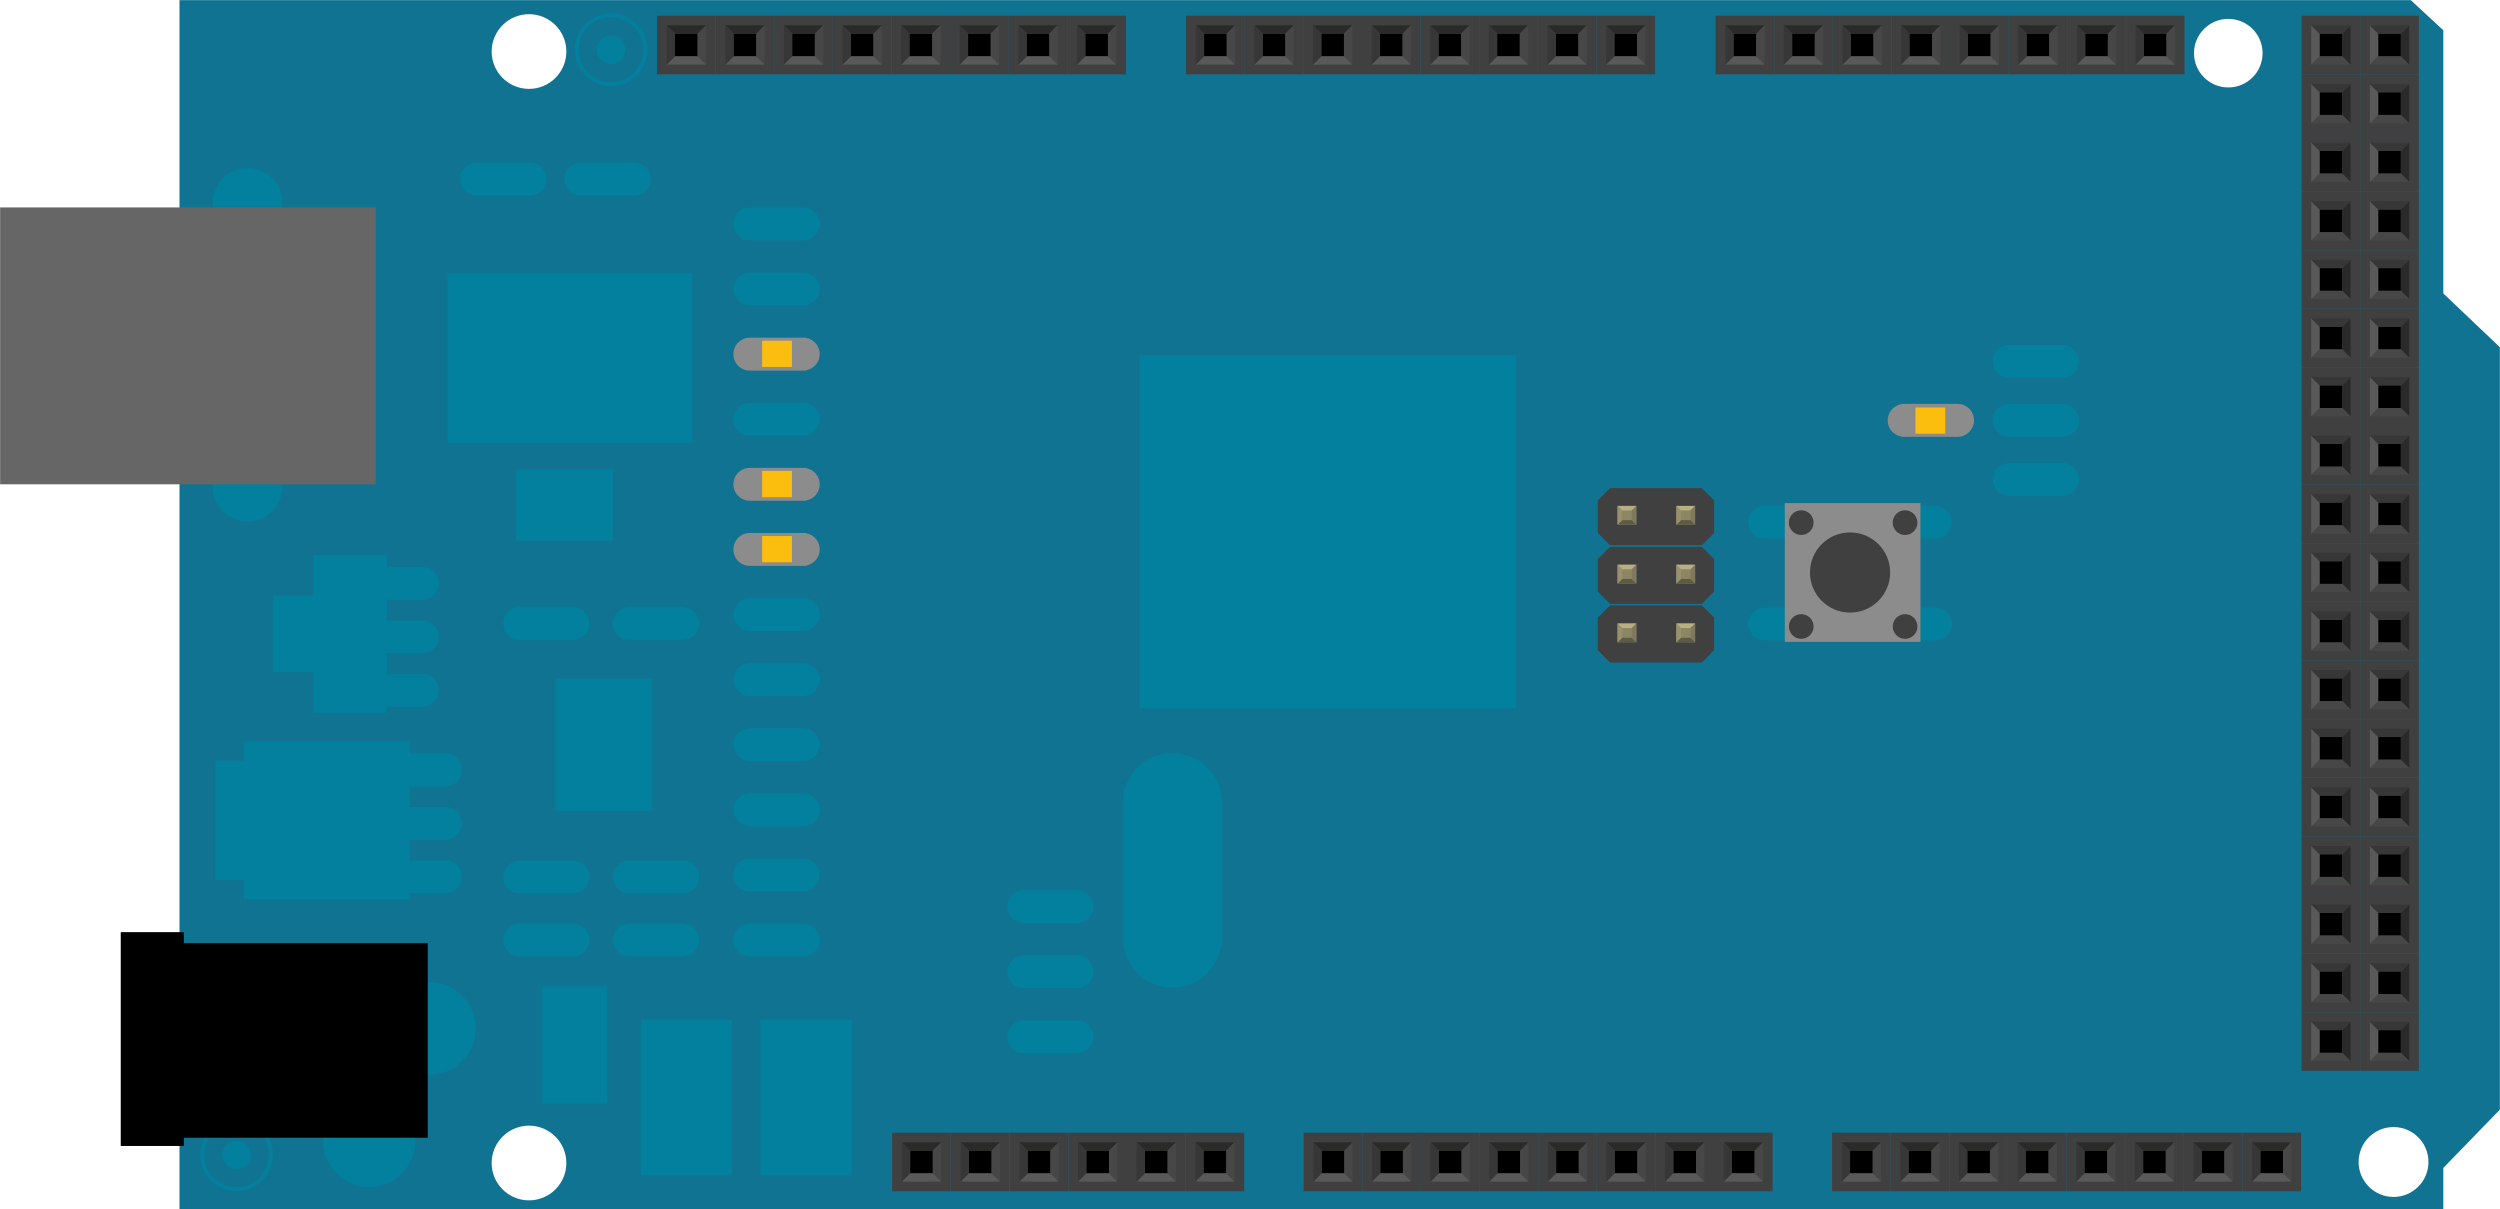 <?xml version="1.0" encoding="utf-8"?>
<!-- Generator: Adobe Illustrator 15.0.2, SVG Export Plug-In . SVG Version: 6.00 Build 0)  -->
<!DOCTYPE svg PUBLIC "-//W3C//DTD SVG 1.1//EN" "http://www.w3.org/Graphics/SVG/1.1/DTD/svg11.dtd">
<svg version="1.1" id="svg" xmlns="http://www.w3.org/2000/svg" xmlns:xlink="http://www.w3.org/1999/xlink" x="0px" y="0px"
	 width="306.072px" height="148.031px" viewBox="0 0 306.072 148.031" enable-background="new 0 0 306.072 148.031"
	 xml:space="preserve">
<g id="breadboardbreadboard">
	<path fill="#0F7391" d="M299.132,35.925V3.707l-3.985-3.693H21.976v148.004h277.157v-5.031l6.923-7.135V42.513L299.132,35.925z
		 M64.765,10.882c-2.524,0-4.573-2.049-4.573-4.573c0-2.523,2.049-4.573,4.573-4.573c2.523,0,4.572,2.05,4.572,4.573
		C69.338,8.833,67.289,10.882,64.765,10.882z M64.765,146.959c-2.524,0-4.573-2.049-4.573-4.572c0-2.525,2.049-4.574,4.573-4.574
		c2.523,0,4.572,2.049,4.572,4.574C69.338,144.911,67.289,146.959,64.765,146.959z M272.81,2.312c2.313,0,4.195,1.882,4.195,4.199
		c0,2.319-1.879,4.196-4.195,4.196c-2.32,0-4.202-1.877-4.202-4.196C268.608,4.194,270.49,2.312,272.81,2.312z M293.038,146.539
		c-2.363,0-4.277-1.915-4.277-4.276c0-2.367,1.914-4.28,4.277-4.28s4.275,1.913,4.275,4.28
		C297.315,144.624,295.401,146.539,293.038,146.539z"/>
	<path fill="#02809E" d="M100.358,91.172c0-1.004-0.736-1.83-1.697-1.983v-0.027h-6.858c-1.111,0-2.014,0.899-2.014,2.014
		c0,1.11,0.901,2.014,2.014,2.014h6.858v-0.03C99.62,93.002,100.358,92.178,100.358,91.172z"/>
	<path fill="#02809E" d="M100.358,83.202c0-1.002-0.736-1.828-1.697-1.98v-0.033h-6.858c-1.111,0-2.014,0.903-2.014,2.015
		c0,1.113,0.901,2.016,2.014,2.016h6.858v-0.03C99.62,85.034,100.358,84.206,100.358,83.202z"/>
	<path fill="#02809E" d="M100.358,99.143c0-1.002-0.736-1.828-1.697-1.98v-0.03h-6.858c-1.111,0-2.014,0.902-2.014,2.014
		c0,1.114,0.901,2.017,2.014,2.017h6.858v-0.031C99.62,100.975,100.358,100.149,100.358,99.143z"/>
	<path fill="#02809E" d="M100.358,75.234c0-1.004-0.736-1.829-1.697-1.981V73.22h-6.858c-1.111,0-2.014,0.903-2.014,2.014
		c0,1.112,0.901,2.015,2.014,2.015h6.858v-0.031C99.62,77.063,100.358,76.238,100.358,75.234z"/>
	<path fill="#02809E" d="M224.617,63.917c0-1.004-0.735-1.831-1.696-1.982v-0.031h-6.856c-1.112,0-2.015,0.901-2.015,2.015
		c0,1.112,0.9,2.014,2.015,2.014h6.856V65.9C223.88,65.747,224.617,64.92,224.617,63.917z"/>
	<path fill="#02809E" d="M224.617,76.391c0-1.004-0.735-1.83-1.696-1.981v-0.03h-6.856c-1.112,0-2.015,0.901-2.015,2.012
		c0,1.113,0.9,2.016,2.015,2.016h6.856v-0.03C223.88,78.223,224.617,77.395,224.617,76.391z"/>
	<path fill="#02809E" d="M228.389,63.917c0-1.004,0.734-1.831,1.695-1.982v-0.031h6.857c1.11,0,2.012,0.901,2.012,2.015
		c0,1.112-0.898,2.014-2.012,2.014h-6.857V65.9C229.124,65.747,228.389,64.92,228.389,63.917z"/>
	<path fill="#02809E" d="M228.389,76.391c0-1.004,0.734-1.83,1.695-1.981v-0.03h6.857c1.11,0,2.012,0.901,2.012,2.012
		c0,1.113-0.898,2.016-2.012,2.016h-6.857v-0.03C229.124,78.223,228.389,77.395,228.389,76.391z"/>
	<path fill="#02809E" d="M100.358,115.083c0-1.004-0.736-1.827-1.697-1.979v-0.033h-6.858c-1.111,0-2.014,0.902-2.014,2.015
		s0.901,2.018,2.014,2.018h6.858v-0.035C99.62,116.915,100.358,116.091,100.358,115.083z"/>
	<path fill="#02809E" d="M100.358,107.114c0-1.004-0.736-1.827-1.697-1.979v-0.033h-6.858c-1.111,0-2.014,0.901-2.014,2.015
		c0,1.112,0.901,2.018,2.014,2.018h6.858V109.1C99.62,108.946,100.358,108.121,100.358,107.114z"/>
	<path fill="#02809E" d="M133.882,110.993c0-1.005-0.735-1.831-1.696-1.984v-0.029h-6.86c-1.111,0-2.014,0.901-2.014,2.015
		c0,1.11,0.901,2.016,2.014,2.016h6.86v-0.033C133.143,112.822,133.882,111.997,133.882,110.993z"/>
	<path fill="#02809E" d="M133.882,118.961c0-1.002-0.735-1.828-1.696-1.981v-0.029h-6.86c-1.111,0-2.014,0.901-2.014,2.013
		c0,1.115,0.901,2.016,2.014,2.016h6.86v-0.03C133.143,120.793,133.882,119.967,133.882,118.961z"/>
	<path fill="#02809E" d="M133.882,126.932c0-1.004-0.735-1.828-1.696-1.979v-0.033h-6.86c-1.111,0-2.014,0.9-2.014,2.014
		s0.901,2.019,2.014,2.019h6.86v-0.035C133.143,128.764,133.882,127.94,133.882,126.932z"/>
	<path fill="#02809E" d="M100.358,35.38c0-1.004-0.736-1.829-1.697-1.981v-0.032h-6.858c-1.111,0-2.014,0.9-2.014,2.014
		s0.901,2.016,2.014,2.016h6.858v-0.034C99.62,37.211,100.358,36.386,100.358,35.38z"/>
	<path fill="#02809E" d="M100.358,27.41c0-1.005-0.736-1.829-1.697-1.98v-0.033h-6.858c-1.111,0-2.014,0.901-2.014,2.015
		c0,1.112,0.901,2.016,2.014,2.016h6.858v-0.034C99.62,29.239,100.358,28.416,100.358,27.41z"/>
	<path fill="#02809E" d="M66.891,21.911c0-1.005-0.736-1.829-1.697-1.98v-0.032h-6.858c-1.111,0-2.015,0.901-2.015,2.014
		c0,1.111,0.902,2.017,2.015,2.017h6.857v-0.034C66.153,23.741,66.891,22.917,66.891,21.911z"/>
	<path fill="#02809E" d="M79.666,21.911c0-1.005-0.736-1.829-1.697-1.98v-0.032h-6.857c-1.112,0-2.015,0.901-2.015,2.014
		c0,1.111,0.901,2.017,2.015,2.017h6.857v-0.034C78.927,23.741,79.666,22.917,79.666,21.911z"/>
	<path fill="#02809E" d="M100.358,51.322c0-1.004-0.736-1.828-1.697-1.98V49.31h-6.858c-1.111,0-2.014,0.901-2.014,2.014
		c0,1.113,0.901,2.016,2.014,2.016h6.858v-0.031C99.62,53.152,100.358,52.327,100.358,51.322z"/>
	<path fill="#02809E" d="M72.175,115.084c0-1.004-0.734-1.828-1.696-1.98v-0.032h-6.859c-1.113,0-2.014,0.901-2.014,2.015
		c0,1.112,0.899,2.016,2.014,2.016h6.858v-0.032C71.438,116.915,72.175,116.089,72.175,115.084z"/>
	<path fill="#02809E" d="M72.175,107.374c0-1.004-0.734-1.828-1.696-1.98v-0.031h-6.859c-1.113,0-2.014,0.9-2.014,2.015
		c0,1.111,0.899,2.016,2.014,2.016h6.858v-0.033C71.438,109.205,72.175,108.378,72.175,107.374z"/>
	<path fill="#02809E" d="M85.598,115.084c0-1.004-0.735-1.828-1.697-1.98v-0.032h-6.858c-1.112,0-2.014,0.901-2.014,2.015
		c0,1.112,0.899,2.016,2.014,2.016H83.9v-0.032C84.86,116.915,85.598,116.089,85.598,115.084z"/>
	<path fill="#02809E" d="M85.598,107.374c0-1.004-0.735-1.828-1.697-1.98v-0.031h-6.858c-1.112,0-2.014,0.9-2.014,2.015
		c0,1.111,0.899,2.016,2.014,2.016H83.9v-0.033C84.86,109.205,85.598,108.378,85.598,107.374z"/>
	<path fill="#02809E" d="M72.175,76.333c0-1.004-0.734-1.828-1.696-1.979V74.32h-6.859c-1.113,0-2.014,0.901-2.014,2.014
		c0,1.111,0.899,2.015,2.014,2.015h6.858v-0.032C71.438,78.163,72.175,77.335,72.175,76.333z"/>
	<path fill="#02809E" d="M85.598,76.333c0-1.004-0.735-1.828-1.697-1.979V74.32h-6.858c-1.112,0-2.014,0.901-2.014,2.014
		c0,1.111,0.899,2.015,2.014,2.015H83.9v-0.032C84.86,78.163,85.598,77.335,85.598,76.333z"/>
	<path fill="#02809E" d="M254.536,51.465c0-1.005-0.737-1.832-1.699-1.983v-0.028h-6.858c-1.109,0-2.014,0.898-2.014,2.013
		c0,1.111,0.901,2.014,2.014,2.014h6.858V53.45C253.798,53.295,254.536,52.468,254.536,51.465z"/>
	<path fill="#02809E" d="M254.536,58.69c0-1.005-0.737-1.832-1.699-1.983v-0.029h-6.858c-1.109,0-2.014,0.9-2.014,2.013
		c0,1.111,0.901,2.015,2.014,2.015h6.858v-0.031C253.798,60.52,254.536,59.692,254.536,58.69z"/>
	<path fill="#02809E" d="M254.536,44.241c0-1.006-0.737-1.832-1.699-1.984v-0.029h-6.858c-1.109,0-2.014,0.9-2.014,2.014
		c0,1.11,0.901,2.014,2.014,2.014h6.858v-0.031C253.798,46.069,254.536,45.242,254.536,44.241z"/>
	<path fill="#02809E" d="M56.566,94.255c0-1.005-0.737-1.832-1.699-1.983V92.24H48.01c-1.113,0-2.016,0.901-2.016,2.018
		c0,1.108,0.901,2.014,2.016,2.014h6.856V96.24C55.828,96.084,56.566,95.258,56.566,94.255z"/>
	<path fill="#02809E" d="M56.566,100.799c0-1.004-0.737-1.829-1.699-1.982v-0.028H48.01c-1.113,0-2.016,0.896-2.016,2.014
		c0,1.108,0.901,2.014,2.016,2.014h6.856v-0.03C55.828,102.626,56.566,101.803,56.566,100.799z"/>
	<path fill="#02809E" d="M56.566,107.344c0-1.006-0.737-1.83-1.699-1.982v-0.03H48.01c-1.113,0-2.016,0.901-2.016,2.014
		s0.901,2.014,2.016,2.014h6.856v-0.029C55.828,109.173,56.566,108.35,56.566,107.344z"/>
	<rect x="29.885" y="90.797" fill="#02809E" width="20.305" height="19.298"/>
	<rect x="26.361" y="93.145" fill="#02809E" width="5.035" height="14.601"/>
	<path fill="#02809E" d="M53.732,71.425c0-1.004-0.737-1.832-1.699-1.982V69.41h-4.024c-1.113,0-2.016,0.9-2.016,2.017
		c0,1.109,0.901,2.014,2.016,2.014h4.023v-0.03C52.994,73.254,53.732,72.428,53.732,71.425z"/>
	<path fill="#02809E" d="M53.732,77.97c0-1.005-0.737-1.829-1.699-1.983v-0.028h-4.024c-1.113,0-2.016,0.897-2.016,2.014
		c0,1.109,0.901,2.014,2.016,2.014h4.023v-0.03C52.994,79.797,53.732,78.973,53.732,77.97z"/>
	<path fill="#02809E" d="M53.732,84.514c0-1.005-0.737-1.83-1.699-1.982v-0.029h-4.024c-1.113,0-2.016,0.9-2.016,2.014
		s0.901,2.014,2.016,2.014h4.023v-0.03C52.994,86.344,53.732,85.52,53.732,84.514z"/>
	<rect x="38.385" y="67.967" fill="#02809E" width="8.97" height="19.299"/>
	<rect x="33.411" y="72.927" fill="#02809E" width="6.486" height="9.375"/>
	<circle fill="#02809E" cx="74.811" cy="6.091" r="1.762"/>
	<path fill="#02809E" d="M74.811,1.646c-2.457,0-4.448,1.991-4.448,4.445c0,2.458,1.992,4.446,4.448,4.446s4.446-1.989,4.446-4.446
		C79.257,3.636,77.266,1.646,74.811,1.646z M74.811,10.076c-2.203,0-3.986-1.784-3.986-3.985s1.785-3.985,3.986-3.985
		s3.983,1.785,3.983,3.985C78.795,8.292,77.012,10.076,74.811,10.076z"/>
	<circle fill="#02809E" cx="28.964" cy="141.385" r="1.762"/>
	<path fill="#02809E" d="M28.965,136.94c-2.457,0-4.448,1.992-4.448,4.446c0,2.456,1.992,4.446,4.448,4.446
		c2.454,0,4.446-1.99,4.446-4.446C33.411,138.932,31.42,136.94,28.965,136.94z M28.965,145.371c-2.204,0-3.985-1.784-3.985-3.984
		c0-2.201,1.785-3.985,3.985-3.985c2.201,0,3.983,1.784,3.983,3.985C32.949,143.586,31.165,145.371,28.965,145.371z"/>
	<circle fill="#02809E" cx="30.305" cy="24.851" r="4.279"/>
	<circle fill="#02809E" cx="30.305" cy="59.586" r="4.279"/>
	<rect x="54.803" y="33.461" fill="#02809E" width="29.946" height="20.725"/>
	<rect x="66.377" y="120.763" fill="#02809E" width="7.971" height="14.378"/>
	<rect x="93.098" y="124.834" fill="#02809E" width="11.161" height="19.074"/>
	<rect x="78.443" y="124.834" fill="#02809E" width="11.162" height="19.074"/>
	<rect x="67.99" y="83.093" fill="#02809E" width="11.863" height="16.16"/>
	<rect x="63.164" y="57.496" fill="#02809E" width="11.863" height="8.708"/>
	<rect x="139.487" y="43.484" fill="#02809E" width="46.083" height="43.264"/>
	<circle fill="#02809E" cx="52.58" cy="125.909" r="5.664"/>
	<circle fill="#02809E" cx="45.197" cy="139.669" r="5.663"/>
	<g>
		<path fill="#8D8C8C" d="M100.358,59.293c0-1.004-0.736-1.829-1.697-1.982V57.28h-6.858c-1.111,0-2.014,0.901-2.014,2.014
			c0,1.111,0.901,2.014,2.014,2.014h6.858v-0.032C99.62,61.123,100.358,60.297,100.358,59.293z"/>
		<rect x="93.31" y="57.656" fill="#FBBE0E" width="3.647" height="3.209"/>
	</g>
	<g>
		<path fill="#8D8C8C" d="M100.358,43.352c0-1.003-0.736-1.829-1.697-1.98V41.34h-6.858c-1.111,0-2.014,0.901-2.014,2.014
			c0,1.113,0.901,2.016,2.014,2.016h6.858v-0.032C99.62,45.181,100.358,44.356,100.358,43.352z"/>
		<rect x="93.31" y="41.715" fill="#FBBE0E" width="3.647" height="3.209"/>
	</g>
	<path fill="#8D8C8C" d="M231.104,51.465c0,1.004,0.736,1.83,1.697,1.979v0.032h6.858c1.112,0,2.014-0.9,2.014-2.014
		c0-1.112-0.899-2.016-2.014-2.016h-6.858v0.032C231.844,49.636,231.104,50.462,231.104,51.465z"/>
	<rect x="234.505" y="49.89" fill="#FBBE0E" width="3.646" height="3.209"/>
	<g>
		<path fill="#8D8C8C" d="M100.358,67.263c0-1.004-0.736-1.83-1.697-1.982v-0.03h-6.858c-1.111,0-2.014,0.902-2.014,2.014
			c0,1.113,0.901,2.015,2.014,2.015h6.858v-0.031C99.62,69.094,100.358,68.268,100.358,67.263z"/>
		<rect x="93.31" y="65.626" fill="#FBBE0E" width="3.647" height="3.209"/>
	</g>
	<rect x="218.51" y="61.596" fill="#8D8C8C" width="16.611" height="16.988"/>
	<path fill="#404040" d="M234.747,63.986c0,0.835-0.678,1.514-1.514,1.514c-0.834,0-1.512-0.676-1.512-1.514
		c0-0.832,0.676-1.513,1.512-1.513C234.07,62.476,234.747,63.155,234.747,63.986z"/>
	<path fill="#404040" d="M222.036,63.986c0,0.835-0.676,1.514-1.512,1.514c-0.838,0-1.515-0.676-1.515-1.514
		c0-0.832,0.677-1.513,1.515-1.513C221.358,62.476,222.036,63.155,222.036,63.986z"/>
	<circle fill="#404040" cx="220.524" cy="76.7" r="1.511"/>
	<circle fill="#404040" cx="233.237" cy="76.7" r="1.511"/>
	<circle fill="#404040" cx="226.502" cy="70.091" r="4.908"/>
	<polygon fill="#404040" points="208.341,59.783 204.409,59.783 201.069,59.783 197.135,59.783 195.626,61.292 195.626,65.225 
		197.135,66.733 201.069,66.733 204.409,66.733 208.341,66.733 209.852,65.225 209.852,61.292 	"/>
	<polygon fill="#404040" points="208.341,66.962 204.409,66.962 201.069,66.962 197.135,66.962 195.626,68.472 195.626,72.403 
		197.135,73.915 201.069,73.915 204.409,73.915 208.341,73.915 209.852,72.403 209.852,68.472 	"/>
	<polygon fill="#404040" points="208.341,74.14 204.409,74.14 201.069,74.14 197.135,74.14 195.626,75.651 195.626,79.583 
		197.135,81.092 201.069,81.092 204.409,81.092 208.341,81.092 209.852,79.583 209.852,75.651 	"/>
	<polygon fill="#404040" points="208.341,59.783 204.409,59.783 201.069,59.783 197.135,59.783 195.626,61.292 195.626,65.225 
		197.135,66.733 201.069,66.733 204.409,66.733 208.341,66.733 209.852,65.225 209.852,61.292 	"/>
	<polygon fill="#404040" points="208.341,66.962 204.409,66.962 201.069,66.962 197.135,66.962 195.626,68.472 195.626,72.403 
		197.135,73.915 201.069,73.915 204.409,73.915 208.341,73.915 209.852,72.403 209.852,68.472 	"/>
	<polygon fill="#404040" points="208.341,74.14 204.409,74.14 201.069,74.14 197.135,74.14 195.626,75.651 195.626,79.583 
		197.135,81.092 201.069,81.092 204.409,81.092 208.341,81.092 209.852,79.583 209.852,75.651 	"/>
	<rect x="198.034" y="76.333" fill="#8D8C8C" width="2.297" height="2.299"/>
	<rect x="205.231" y="76.333" fill="#8D8C8C" width="2.297" height="2.299"/>
	<rect x="198.034" y="69.137" fill="#8D8C8C" width="2.297" height="2.298"/>
	<rect x="205.231" y="69.137" fill="#8D8C8C" width="2.297" height="2.298"/>
	<rect x="198.034" y="61.939" fill="#8D8C8C" width="2.297" height="2.297"/>
	<rect x="205.231" y="61.939" fill="#8D8455" width="2.297" height="2.297"/>
	<rect x="205.79" y="62.497" fill="#8C8663" width="1.183" height="1.182"/>
	<polygon fill="#B8AF82" points="205.231,61.939 205.79,62.497 206.971,62.497 207.529,61.939 	"/>
	<polygon fill="#80795B" points="206.971,63.679 206.971,62.497 207.529,61.939 207.529,64.237 	"/>
	<polygon fill="#5E5B43" points="205.79,63.679 206.971,63.679 207.529,64.237 205.231,64.237 	"/>
	<polygon fill="#9A916C" points="205.231,61.939 205.79,62.497 205.79,63.679 205.231,64.237 	"/>
	<rect x="198.593" y="62.497" fill="#8C8663" width="1.183" height="1.182"/>
	<polygon fill="#B8AF82" points="198.034,61.939 198.593,62.497 199.772,62.497 200.331,61.939 	"/>
	<polygon fill="#80795B" points="199.772,63.679 199.772,62.497 200.331,61.939 200.331,64.237 	"/>
	<polygon fill="#5E5B43" points="198.593,63.679 199.772,63.679 200.331,64.237 198.034,64.237 	"/>
	<polygon fill="#9A916C" points="198.034,61.939 198.593,62.497 198.593,63.679 198.034,64.237 	"/>
	<rect x="205.79" y="69.694" fill="#8C8663" width="1.183" height="1.183"/>
	<polygon fill="#B8AF82" points="205.231,69.137 205.79,69.694 206.971,69.694 207.529,69.137 	"/>
	<polygon fill="#80795B" points="206.971,70.875 206.971,69.694 207.529,69.137 207.529,71.435 	"/>
	<polygon fill="#5E5B43" points="205.79,70.875 206.971,70.875 207.529,71.435 205.231,71.435 	"/>
	<polygon fill="#9A916C" points="205.231,69.137 205.79,69.694 205.79,70.875 205.231,71.435 	"/>
	<rect x="198.593" y="69.694" fill="#8C8663" width="1.183" height="1.183"/>
	<polygon fill="#B8AF82" points="198.034,69.137 198.593,69.694 199.772,69.694 200.331,69.137 	"/>
	<polygon fill="#80795B" points="199.772,70.875 199.772,69.694 200.331,69.137 200.331,71.435 	"/>
	<polygon fill="#5E5B43" points="198.593,70.875 199.772,70.875 200.331,71.435 198.034,71.435 	"/>
	<polygon fill="#9A916C" points="198.034,69.137 198.593,69.694 198.593,70.875 198.034,71.435 	"/>
	<rect x="205.79" y="76.891" fill="#8C8663" width="1.183" height="1.185"/>
	<polygon fill="#B8AF82" points="205.231,76.333 205.79,76.891 206.971,76.891 207.529,76.333 	"/>
	<polygon fill="#80795B" points="206.971,78.075 206.971,76.891 207.529,76.333 207.529,78.632 	"/>
	<polygon fill="#5E5B43" points="205.79,78.075 206.971,78.075 207.529,78.632 205.231,78.632 	"/>
	<polygon fill="#9A916C" points="205.231,76.333 205.79,76.891 205.79,78.075 205.231,78.632 	"/>
	<rect x="198.593" y="76.891" fill="#8C8663" width="1.183" height="1.185"/>
	<polygon fill="#B8AF82" points="198.034,76.333 198.593,76.891 199.772,76.891 200.331,76.333 	"/>
	<polygon fill="#80795B" points="199.772,78.075 199.772,76.891 200.331,76.333 200.331,78.632 	"/>
	<polygon fill="#5E5B43" points="198.593,78.075 199.772,78.075 200.331,78.632 198.034,78.632 	"/>
	<polygon fill="#9A916C" points="198.034,76.333 198.593,76.891 198.593,78.075 198.034,78.632 	"/>
	<rect x="0.016" y="25.396" fill="#676666" width="37.922" height="33.896"/>
	<rect x="37.939" y="25.396" fill="#676666" width="8.054" height="33.896"/>
	<rect x="15.117" y="115.463" width="37.253" height="23.825"/>
	<rect x="14.783" y="114.122" width="7.72" height="26.178"/>
	<rect x="80.436" y="1.921" fill="#404040" width="7.178" height="7.177"/>
	<rect x="82.639" y="4.123" width="2.772" height="2.771"/>
	<polygon fill="#2A2A29" points="81.616,3.1 82.639,4.123 85.411,4.123 86.433,3.1 	"/>
	<polygon fill="#474747" points="86.434,3.1 85.411,4.126 85.411,6.897 86.434,7.918 	"/>
	<polygon fill="#595959" points="86.433,7.918 85.411,6.897 82.638,6.897 81.616,7.918 	"/>
	<polygon fill="#373737" points="81.615,7.918 82.638,6.896 82.638,4.123 81.615,3.1 	"/>
	<rect x="87.613" y="1.921" fill="#404040" width="7.176" height="7.177"/>
	<rect x="89.814" y="4.123" width="2.771" height="2.771"/>
	<polygon fill="#2A2A29" points="88.791,3.1 89.813,4.123 92.587,4.123 93.61,3.1 	"/>
	<polygon fill="#474747" points="93.61,3.1 92.587,4.126 92.587,6.897 93.61,7.918 	"/>
	<polygon fill="#595959" points="93.607,7.918 92.587,6.897 89.813,6.897 88.791,7.918 	"/>
	<polygon fill="#373737" points="88.79,7.918 89.813,6.896 89.813,4.123 88.79,3.1 	"/>
	<rect x="94.788" y="1.921" fill="#404040" width="7.179" height="7.177"/>
	<rect x="96.991" y="4.123" width="2.772" height="2.771"/>
	<polygon fill="#2A2A29" points="95.968,3.1 96.99,4.123 99.765,4.123 100.786,3.1 	"/>
	<polygon fill="#474747" points="100.786,3.1 99.765,4.126 99.765,6.897 100.786,7.918 	"/>
	<polygon fill="#595959" points="100.785,7.918 99.764,6.897 96.989,6.897 95.968,7.918 	"/>
	<polygon fill="#373737" points="95.967,7.918 96.989,6.896 96.989,4.123 95.967,3.1 	"/>
	<rect x="101.965" y="1.921" fill="#404040" width="7.177" height="7.177"/>
	<rect x="104.166" y="4.123" width="2.774" height="2.771"/>
	<polygon fill="#2A2A29" points="103.144,3.1 104.166,4.123 106.939,4.123 107.963,3.1 	"/>
	<polygon fill="#474747" points="107.963,3.1 106.939,4.126 106.939,6.897 107.963,7.918 	"/>
	<polygon fill="#595959" points="107.961,7.918 106.939,6.897 104.165,6.897 103.144,7.918 	"/>
	<polygon fill="#373737" points="103.143,7.918 104.165,6.896 104.165,4.123 103.143,3.1 	"/>
	<rect x="123.621" y="138.672" fill="#404040" width="7.177" height="7.176"/>
	<rect x="125.823" y="140.875" width="2.773" height="2.771"/>
	<polygon fill="#2A2A29" points="124.8,139.852 125.822,140.873 128.596,140.873 129.617,139.852 	"/>
	<polygon fill="#474747" points="129.618,139.852 128.596,140.876 128.596,143.648 129.618,144.668 	"/>
	<polygon fill="#595959" points="129.617,144.668 128.596,143.648 125.822,143.648 124.8,144.668 	"/>
	<polygon fill="#373737" points="124.8,144.668 125.822,143.646 125.822,140.873 124.8,139.852 	"/>
	<rect x="116.424" y="138.672" fill="#404040" width="7.177" height="7.176"/>
	<rect x="118.626" y="140.875" width="2.773" height="2.771"/>
	<polygon fill="#2A2A29" points="117.602,139.852 118.624,140.873 121.397,140.873 122.419,139.852 	"/>
	<polygon fill="#474747" points="122.421,139.852 121.397,140.876 121.397,143.648 122.421,144.668 	"/>
	<polygon fill="#595959" points="122.419,144.668 121.397,143.648 118.624,143.648 117.602,144.668 	"/>
	<polygon fill="#373737" points="117.602,144.668 118.624,143.646 118.624,140.873 117.602,139.852 	"/>
	<rect x="109.225" y="138.672" fill="#404040" width="7.177" height="7.176"/>
	<rect x="111.427" y="140.875" width="2.773" height="2.771"/>
	<polygon fill="#2A2A29" points="110.404,139.852 111.427,140.873 114.201,140.873 115.223,139.852 	"/>
	<polygon fill="#474747" points="115.224,139.852 114.201,140.876 114.201,143.648 115.224,144.668 	"/>
	<polygon fill="#595959" points="115.223,144.668 114.201,143.648 111.427,143.648 110.404,144.668 	"/>
	<polygon fill="#373737" points="110.404,144.668 111.427,143.646 111.427,140.873 110.404,139.852 	"/>
	<rect x="130.797" y="138.672" fill="#404040" width="7.178" height="7.176"/>
	<rect x="133" y="140.875" width="2.771" height="2.771"/>
	<polygon fill="#2A2A29" points="131.975,139.852 132.998,140.873 135.771,140.873 136.793,139.852 	"/>
	<polygon fill="#474747" points="136.795,139.852 135.771,140.876 135.771,143.648 136.795,144.668 	"/>
	<polygon fill="#595959" points="136.793,144.668 135.771,143.648 132.996,143.648 131.975,144.668 	"/>
	<polygon fill="#373737" points="131.975,144.668 132.996,143.646 132.996,140.873 131.975,139.852 	"/>
	<rect x="137.972" y="138.672" fill="#404040" width="7.179" height="7.176"/>
	<rect x="140.176" y="140.875" width="2.774" height="2.771"/>
	<polygon fill="#2A2A29" points="139.152,139.852 140.174,140.873 142.95,140.873 143.969,139.852 	"/>
	<polygon fill="#474747" points="143.969,139.852 142.95,140.876 142.95,143.648 143.969,144.668 	"/>
	<polygon fill="#595959" points="143.969,144.668 142.95,143.648 140.174,143.648 139.152,144.668 	"/>
	<polygon fill="#373737" points="139.152,144.668 140.174,143.646 140.174,140.873 139.152,139.852 	"/>
	<rect x="145.149" y="138.672" fill="#404040" width="7.178" height="7.176"/>
	<rect x="147.35" y="140.875" width="2.772" height="2.771"/>
	<polygon fill="#2A2A29" points="146.327,139.852 147.35,140.873 150.125,140.873 151.146,139.852 	"/>
	<polygon fill="#474747" points="151.147,139.852 150.125,140.876 150.125,143.648 151.147,144.668 	"/>
	<polygon fill="#595959" points="151.146,144.668 150.123,143.648 147.35,143.648 146.327,144.668 	"/>
	<polygon fill="#373737" points="146.327,144.668 147.35,143.646 147.35,140.873 146.327,139.852 	"/>
	<rect x="109.141" y="1.921" fill="#404040" width="7.177" height="7.177"/>
	<rect x="111.344" y="4.123" width="2.772" height="2.771"/>
	<polygon fill="#2A2A29" points="110.32,3.1 111.343,4.123 114.117,4.123 115.139,3.1 	"/>
	<polygon fill="#474747" points="115.139,3.1 114.117,4.126 114.117,6.897 115.139,7.918 	"/>
	<polygon fill="#595959" points="115.139,7.918 114.115,6.897 111.343,6.897 110.32,7.918 	"/>
	<polygon fill="#373737" points="110.318,7.918 111.343,6.896 111.343,4.123 110.318,3.1 	"/>
	<rect x="116.317" y="1.921" fill="#404040" width="7.178" height="7.177"/>
	<rect x="118.519" y="4.123" width="2.771" height="2.771"/>
	<polygon fill="#2A2A29" points="117.497,3.1 118.519,4.123 121.292,4.123 122.314,3.1 	"/>
	<polygon fill="#474747" points="122.314,3.1 121.292,4.126 121.292,6.897 122.314,7.918 	"/>
	<polygon fill="#595959" points="122.314,7.918 121.291,6.897 118.518,6.897 117.497,7.918 	"/>
	<polygon fill="#373737" points="117.496,7.918 118.518,6.896 118.518,4.123 117.496,3.1 	"/>
	<rect x="123.494" y="1.921" fill="#404040" width="7.177" height="7.177"/>
	<rect x="125.697" y="4.123" width="2.772" height="2.771"/>
	<polygon fill="#2A2A29" points="124.675,3.1 125.695,4.123 128.469,4.123 129.492,3.1 	"/>
	<polygon fill="#474747" points="129.492,3.1 128.469,4.126 128.469,6.897 129.492,7.918 	"/>
	<polygon fill="#595959" points="129.491,7.918 128.469,6.897 125.695,6.897 124.675,7.918 	"/>
	<polygon fill="#373737" points="124.673,7.918 125.695,6.896 125.695,4.123 124.673,3.1 	"/>
	<rect x="130.67" y="1.921" fill="#404040" width="7.179" height="7.177"/>
	<rect x="132.873" y="4.123" width="2.772" height="2.771"/>
	<polygon fill="#2A2A29" points="131.849,3.1 132.871,4.123 135.645,4.123 136.667,3.1 	"/>
	<polygon fill="#474747" points="136.667,3.1 135.645,4.126 135.645,6.897 136.667,7.918 	"/>
	<polygon fill="#595959" points="136.666,7.918 135.644,6.897 132.871,6.897 131.849,7.918 	"/>
	<polygon fill="#373737" points="131.848,7.918 132.871,6.896 132.871,4.123 131.848,3.1 	"/>
	<rect x="145.213" y="1.921" fill="#404040" width="7.18" height="7.177"/>
	<rect x="147.416" y="4.123" width="2.771" height="2.771"/>
	<polygon fill="#2A2A29" points="146.391,3.1 147.414,4.123 150.188,4.123 151.21,3.1 	"/>
	<polygon fill="#474747" points="151.21,3.1 150.188,4.126 150.188,6.897 151.21,7.918 	"/>
	<polygon fill="#595959" points="151.21,7.918 150.187,6.897 147.414,6.897 146.391,7.918 	"/>
	<polygon fill="#373737" points="146.391,7.918 147.414,6.896 147.414,4.123 146.391,3.1 	"/>
	<rect x="152.39" y="1.921" fill="#404040" width="7.175" height="7.177"/>
	<rect x="154.591" y="4.123" width="2.773" height="2.771"/>
	<polygon fill="#2A2A29" points="153.568,3.1 154.591,4.123 157.364,4.123 158.385,3.1 	"/>
	<polygon fill="#474747" points="158.388,3.1 157.364,4.126 157.364,6.897 158.388,7.918 	"/>
	<polygon fill="#595959" points="158.385,7.918 157.364,6.897 154.591,6.897 153.568,7.918 	"/>
	<polygon fill="#373737" points="153.568,7.918 154.591,6.896 154.591,4.123 153.568,3.1 	"/>
	<rect x="159.564" y="1.921" fill="#404040" width="7.18" height="7.177"/>
	<rect x="161.768" y="4.123" width="2.771" height="2.771"/>
	<polygon fill="#2A2A29" points="160.745,3.1 161.768,4.123 164.54,4.123 165.563,3.1 	"/>
	<polygon fill="#474747" points="165.563,3.1 164.54,4.126 164.54,6.897 165.563,7.918 	"/>
	<polygon fill="#595959" points="165.561,7.918 164.54,6.897 161.766,6.897 160.745,7.918 	"/>
	<polygon fill="#373737" points="160.744,7.918 161.766,6.896 161.766,4.123 160.744,3.1 	"/>
	<rect x="166.742" y="1.921" fill="#404040" width="7.178" height="7.177"/>
	<rect x="168.944" y="4.123" width="2.771" height="2.771"/>
	<polygon fill="#2A2A29" points="167.922,3.1 168.942,4.123 171.718,4.123 172.739,3.1 	"/>
	<polygon fill="#474747" points="172.739,3.1 171.718,4.126 171.718,6.897 172.739,7.918 	"/>
	<polygon fill="#595959" points="172.739,7.918 171.716,6.897 168.942,6.897 167.922,7.918 	"/>
	<polygon fill="#373737" points="167.922,7.918 168.942,6.896 168.942,4.123 167.922,3.1 	"/>
	<rect x="173.919" y="1.921" fill="#404040" width="7.176" height="7.177"/>
	<rect x="176.12" y="4.123" width="2.773" height="2.771"/>
	<polygon fill="#2A2A29" points="175.097,3.1 176.119,4.123 178.892,4.123 179.915,3.1 	"/>
	<polygon fill="#474747" points="179.915,3.1 178.892,4.126 178.892,6.897 179.915,7.918 	"/>
	<polygon fill="#595959" points="179.915,7.918 178.892,6.897 176.119,6.897 175.097,7.918 	"/>
	<polygon fill="#373737" points="175.097,7.918 176.119,6.896 176.119,4.123 175.097,3.1 	"/>
	<rect x="181.094" y="1.921" fill="#404040" width="7.179" height="7.177"/>
	<rect x="183.296" y="4.123" width="2.772" height="2.771"/>
	<polygon fill="#2A2A29" points="182.274,3.1 183.296,4.123 186.068,4.123 187.091,3.1 	"/>
	<polygon fill="#474747" points="187.091,3.1 186.068,4.126 186.068,6.897 187.091,7.918 	"/>
	<polygon fill="#595959" points="187.091,7.918 186.068,6.897 183.296,6.897 182.274,7.918 	"/>
	<polygon fill="#373737" points="182.272,7.918 183.296,6.896 183.296,4.123 182.272,3.1 	"/>
	<rect x="188.27" y="1.921" fill="#404040" width="7.178" height="7.177"/>
	<rect x="190.473" y="4.123" width="2.771" height="2.771"/>
	<polygon fill="#2A2A29" points="189.45,3.1 190.473,4.123 193.245,4.123 194.268,3.1 	"/>
	<polygon fill="#474747" points="194.268,3.1 193.245,4.126 193.245,6.897 194.268,7.918 	"/>
	<polygon fill="#595959" points="194.268,7.918 193.245,6.897 190.472,6.897 189.45,7.918 	"/>
	<polygon fill="#373737" points="189.446,7.918 190.472,6.896 190.472,4.123 189.446,3.1 	"/>
	<rect x="195.446" y="1.921" fill="#404040" width="7.178" height="7.177"/>
	<rect x="197.649" y="4.123" width="2.772" height="2.771"/>
	<polygon fill="#2A2A29" points="196.626,3.1 197.648,4.123 200.422,4.123 201.444,3.1 	"/>
	<polygon fill="#474747" points="201.444,3.1 200.422,4.126 200.422,6.897 201.444,7.918 	"/>
	<polygon fill="#595959" points="201.442,7.918 200.421,6.897 197.648,6.897 196.626,7.918 	"/>
	<polygon fill="#373737" points="196.626,7.918 197.648,6.896 197.648,4.123 196.626,3.1 	"/>
	<rect x="159.607" y="138.672" fill="#404040" width="7.179" height="7.176"/>
	<rect x="161.811" y="140.875" width="2.771" height="2.771"/>
	<polygon fill="#2A2A29" points="160.787,139.852 161.809,140.875 164.583,140.875 165.604,139.852 	"/>
	<polygon fill="#474747" points="165.604,139.852 164.583,140.876 164.583,143.649 165.604,144.668 	"/>
	<polygon fill="#595959" points="165.604,144.668 164.583,143.649 161.809,143.649 160.787,144.668 	"/>
	<polygon fill="#373737" points="160.787,144.668 161.809,143.647 161.809,140.875 160.787,139.852 	"/>
	<rect x="166.785" y="138.672" fill="#404040" width="7.175" height="7.176"/>
	<rect x="168.987" y="140.875" width="2.772" height="2.771"/>
	<polygon fill="#2A2A29" points="167.964,139.852 168.987,140.875 171.759,140.875 172.78,139.852 	"/>
	<polygon fill="#474747" points="172.782,139.852 171.759,140.876 171.759,143.649 172.782,144.668 	"/>
	<polygon fill="#595959" points="172.78,144.668 171.759,143.649 168.985,143.649 167.964,144.668 	"/>
	<polygon fill="#373737" points="167.964,144.668 168.985,143.647 168.985,140.875 167.964,139.852 	"/>
	<rect x="173.96" y="138.672" fill="#404040" width="7.181" height="7.176"/>
	<rect x="176.163" y="140.875" width="2.772" height="2.771"/>
	<polygon fill="#2A2A29" points="175.14,139.852 176.163,140.875 178.934,140.875 179.958,139.852 	"/>
	<polygon fill="#474747" points="179.958,139.852 178.934,140.876 178.934,143.649 179.958,144.668 	"/>
	<polygon fill="#595959" points="179.956,144.668 178.934,143.649 176.161,143.649 175.14,144.668 	"/>
	<polygon fill="#373737" points="175.139,144.668 176.161,143.647 176.161,140.875 175.139,139.852 	"/>
	<rect x="181.135" y="138.672" fill="#404040" width="7.179" height="7.176"/>
	<rect x="183.339" y="140.875" width="2.771" height="2.771"/>
	<polygon fill="#2A2A29" points="182.315,139.852 183.337,140.875 186.112,140.875 187.134,139.852 	"/>
	<polygon fill="#474747" points="187.134,139.852 186.112,140.876 186.112,143.649 187.134,144.668 	"/>
	<polygon fill="#595959" points="187.134,144.668 186.11,143.649 183.337,143.649 182.315,144.668 	"/>
	<polygon fill="#373737" points="182.315,144.668 183.337,143.647 183.337,140.875 182.315,139.852 	"/>
	<rect x="188.313" y="138.672" fill="#404040" width="7.176" height="7.176"/>
	<rect x="190.515" y="140.875" width="2.772" height="2.771"/>
	<polygon fill="#2A2A29" points="189.491,139.852 190.514,140.875 193.288,140.875 194.309,139.852 	"/>
	<polygon fill="#474747" points="194.309,139.852 193.288,140.876 193.288,143.649 194.309,144.668 	"/>
	<polygon fill="#595959" points="194.309,144.668 193.288,143.649 190.514,143.649 189.491,144.668 	"/>
	<polygon fill="#373737" points="189.491,144.668 190.514,143.647 190.514,140.875 189.491,139.852 	"/>
	<rect x="195.489" y="138.672" fill="#404040" width="7.178" height="7.176"/>
	<rect x="197.691" y="140.875" width="2.771" height="2.771"/>
	<polygon fill="#2A2A29" points="196.669,139.852 197.691,140.875 200.463,140.875 201.486,139.852 	"/>
	<polygon fill="#474747" points="201.486,139.852 200.463,140.876 200.463,143.649 201.486,144.668 	"/>
	<polygon fill="#595959" points="201.486,144.668 200.463,143.649 197.691,143.649 196.669,144.668 	"/>
	<polygon fill="#373737" points="196.667,144.668 197.691,143.647 197.691,140.875 196.667,139.852 	"/>
	<rect x="202.667" y="138.672" fill="#404040" width="7.176" height="7.176"/>
	<rect x="204.868" y="140.875" width="2.771" height="2.771"/>
	<polygon fill="#2A2A29" points="203.844,139.852 204.868,140.875 207.64,140.875 208.663,139.852 	"/>
	<polygon fill="#474747" points="208.664,139.852 207.64,140.876 207.64,143.649 208.664,144.668 	"/>
	<polygon fill="#595959" points="208.663,144.668 207.64,143.649 204.866,143.649 203.844,144.668 	"/>
	<polygon fill="#373737" points="203.841,144.668 204.866,143.647 204.866,140.875 203.841,139.852 	"/>
	<rect x="209.841" y="138.672" fill="#404040" width="7.179" height="7.176"/>
	<rect x="212.044" y="140.875" width="2.773" height="2.771"/>
	<polygon fill="#2A2A29" points="211.022,139.852 212.042,140.875 214.817,140.875 215.839,139.852 	"/>
	<polygon fill="#474747" points="215.839,139.852 214.817,140.876 214.817,143.649 215.839,144.668 	"/>
	<polygon fill="#595959" points="215.837,144.668 214.815,143.649 212.042,143.649 211.022,144.668 	"/>
	<polygon fill="#373737" points="211.019,144.668 212.042,143.647 212.042,140.875 211.019,139.852 	"/>
	<rect x="224.3" y="138.672" fill="#404040" width="7.179" height="7.176"/>
	<rect x="226.503" y="140.875" width="2.771" height="2.771"/>
	<polygon fill="#2A2A29" points="225.479,139.852 226.501,140.875 229.275,140.875 230.296,139.852 	"/>
	<polygon fill="#474747" points="230.296,139.852 229.275,140.876 229.275,143.649 230.296,144.668 	"/>
	<polygon fill="#595959" points="230.296,144.668 229.274,143.649 226.501,143.649 225.479,144.668 	"/>
	<polygon fill="#373737" points="225.479,144.668 226.501,143.647 226.501,140.875 225.479,139.852 	"/>
	<rect x="231.477" y="138.672" fill="#404040" width="7.174" height="7.176"/>
	<rect x="233.679" y="140.875" width="2.772" height="2.771"/>
	<polygon fill="#2A2A29" points="232.655,139.852 233.679,140.875 236.451,140.875 237.473,139.852 	"/>
	<polygon fill="#474747" points="237.474,139.852 236.451,140.876 236.451,143.649 237.474,144.668 	"/>
	<polygon fill="#595959" points="237.473,144.668 236.451,143.649 233.677,143.649 232.655,144.668 	"/>
	<polygon fill="#373737" points="232.655,144.668 233.677,143.647 233.677,140.875 232.655,139.852 	"/>
	<rect x="238.651" y="138.672" fill="#404040" width="7.18" height="7.176"/>
	<rect x="240.855" y="140.875" width="2.771" height="2.771"/>
	<polygon fill="#2A2A29" points="239.831,139.852 240.855,140.875 243.627,140.875 244.65,139.852 	"/>
	<polygon fill="#474747" points="244.65,139.852 243.627,140.876 243.627,143.649 244.65,144.668 	"/>
	<polygon fill="#595959" points="244.648,144.668 243.627,143.649 240.852,143.649 239.831,144.668 	"/>
	<polygon fill="#373737" points="239.831,144.668 240.852,143.647 240.852,140.875 239.831,139.852 	"/>
	<rect x="245.828" y="138.672" fill="#404040" width="7.178" height="7.176"/>
	<rect x="248.032" y="140.875" width="2.771" height="2.771"/>
	<polygon fill="#2A2A29" points="247.009,139.852 248.03,140.875 250.804,140.875 251.825,139.852 	"/>
	<polygon fill="#474747" points="251.825,139.852 250.804,140.876 250.804,143.649 251.825,144.668 	"/>
	<polygon fill="#595959" points="251.825,144.668 250.802,143.649 248.03,143.649 247.009,144.668 	"/>
	<polygon fill="#373737" points="247.009,144.668 248.03,143.647 248.03,140.875 247.009,139.852 	"/>
	<rect x="253.005" y="138.672" fill="#404040" width="7.178" height="7.176"/>
	<rect x="255.206" y="140.875" width="2.773" height="2.771"/>
	<polygon fill="#2A2A29" points="254.183,139.852 255.206,140.875 257.979,140.875 259.001,139.852 	"/>
	<polygon fill="#474747" points="259.001,139.852 257.979,140.876 257.979,143.649 259.001,144.668 	"/>
	<polygon fill="#595959" points="259.001,144.668 257.979,143.649 255.206,143.649 254.183,144.668 	"/>
	<polygon fill="#373737" points="254.183,144.668 255.206,143.647 255.206,140.875 254.183,139.852 	"/>
	<rect x="260.182" y="138.672" fill="#404040" width="7.178" height="7.176"/>
	<rect x="262.384" y="140.875" width="2.771" height="2.771"/>
	<polygon fill="#2A2A29" points="261.361,139.852 262.384,140.875 265.155,140.875 266.179,139.852 	"/>
	<polygon fill="#474747" points="266.179,139.852 265.155,140.876 265.155,143.649 266.179,144.668 	"/>
	<polygon fill="#595959" points="266.179,144.668 265.155,143.649 262.384,143.649 261.361,144.668 	"/>
	<polygon fill="#373737" points="261.359,144.668 262.384,143.647 262.384,140.875 261.359,139.852 	"/>
	<rect x="267.358" y="138.672" fill="#404040" width="7.177" height="7.176"/>
	<rect x="269.559" y="140.875" width="2.771" height="2.771"/>
	<polygon fill="#2A2A29" points="268.537,139.852 269.559,140.875 272.331,140.875 273.354,139.852 	"/>
	<polygon fill="#474747" points="273.356,139.852 272.331,140.876 272.331,143.649 273.356,144.668 	"/>
	<polygon fill="#595959" points="273.354,144.668 272.331,143.649 269.559,143.649 268.537,144.668 	"/>
	<polygon fill="#373737" points="268.533,144.668 269.559,143.647 269.559,140.875 268.533,139.852 	"/>
	<rect x="274.532" y="138.672" fill="#404040" width="7.178" height="7.176"/>
	<rect x="276.735" y="140.875" width="2.772" height="2.771"/>
	<polygon fill="#2A2A29" points="275.714,139.852 276.735,140.875 279.509,140.875 280.53,139.852 	"/>
	<polygon fill="#474747" points="280.53,139.852 279.509,140.876 279.509,143.649 280.53,144.668 	"/>
	<polygon fill="#595959" points="280.528,144.668 279.508,143.649 276.735,143.649 275.714,144.668 	"/>
	<polygon fill="#373737" points="275.712,144.668 276.735,143.647 276.735,140.875 275.712,139.852 	"/>
	<rect x="210.035" y="1.921" fill="#404040" width="7.179" height="7.177"/>
	<rect x="212.239" y="4.123" width="2.771" height="2.771"/>
	<polygon fill="#2A2A29" points="211.214,3.1 212.236,4.123 215.01,4.123 216.032,3.1 	"/>
	<polygon fill="#474747" points="216.032,3.1 215.01,4.126 215.01,6.897 216.032,7.918 	"/>
	<polygon fill="#595959" points="216.032,7.918 215.009,6.897 212.236,6.897 211.214,7.918 	"/>
	<polygon fill="#373737" points="211.214,7.918 212.236,6.896 212.236,4.123 211.214,3.1 	"/>
	<rect x="217.212" y="1.921" fill="#404040" width="7.174" height="7.177"/>
	<rect x="219.413" y="4.123" width="2.773" height="2.771"/>
	<polygon fill="#2A2A29" points="218.391,3.1 219.413,4.123 222.186,4.123 223.208,3.1 	"/>
	<polygon fill="#474747" points="223.21,3.1 222.186,4.126 222.186,6.897 223.21,7.918 	"/>
	<polygon fill="#595959" points="223.208,7.918 222.186,6.897 219.413,6.897 218.391,7.918 	"/>
	<polygon fill="#373737" points="218.391,7.918 219.413,6.896 219.413,4.123 218.391,3.1 	"/>
	<rect x="224.385" y="1.921" fill="#404040" width="7.181" height="7.177"/>
	<rect x="226.59" y="4.123" width="2.772" height="2.771"/>
	<polygon fill="#2A2A29" points="225.567,3.1 226.59,4.123 229.362,4.123 230.385,3.1 	"/>
	<polygon fill="#474747" points="230.385,3.1 229.362,4.126 229.362,6.897 230.385,7.918 	"/>
	<polygon fill="#595959" points="230.384,7.918 229.362,6.897 226.588,6.897 225.567,7.918 	"/>
	<polygon fill="#373737" points="225.565,7.918 226.588,6.896 226.588,4.123 225.565,3.1 	"/>
	<rect x="231.563" y="1.921" fill="#404040" width="7.178" height="7.177"/>
	<rect x="233.766" y="4.123" width="2.771" height="2.771"/>
	<polygon fill="#2A2A29" points="232.743,3.1 233.765,4.123 236.539,4.123 237.561,3.1 	"/>
	<polygon fill="#474747" points="237.561,3.1 236.539,4.126 236.539,6.897 237.561,7.918 	"/>
	<polygon fill="#595959" points="237.561,7.918 236.537,6.897 233.765,6.897 232.743,7.918 	"/>
	<polygon fill="#373737" points="232.743,7.918 233.765,6.896 233.765,4.123 232.743,3.1 	"/>
	<rect x="238.741" y="1.921" fill="#404040" width="7.176" height="7.177"/>
	<rect x="240.942" y="4.123" width="2.772" height="2.771"/>
	<polygon fill="#2A2A29" points="239.919,3.1 240.941,4.123 243.715,4.123 244.736,3.1 	"/>
	<polygon fill="#474747" points="244.736,3.1 243.715,4.126 243.715,6.897 244.736,7.918 	"/>
	<polygon fill="#595959" points="244.736,7.918 243.715,6.897 240.941,6.897 239.919,7.918 	"/>
	<polygon fill="#373737" points="239.919,7.918 240.941,6.896 240.941,4.123 239.919,3.1 	"/>
	<rect x="245.917" y="1.921" fill="#404040" width="7.177" height="7.177"/>
	<rect x="248.118" y="4.123" width="2.771" height="2.771"/>
	<polygon fill="#2A2A29" points="247.097,3.1 248.118,4.123 250.89,4.123 251.913,3.1 	"/>
	<polygon fill="#474747" points="251.913,3.1 250.89,4.126 250.89,6.897 251.913,7.918 	"/>
	<polygon fill="#595959" points="251.913,7.918 250.89,6.897 248.118,6.897 247.097,7.918 	"/>
	<polygon fill="#373737" points="247.094,7.918 248.118,6.896 248.118,4.123 247.094,3.1 	"/>
	<rect x="253.093" y="1.921" fill="#404040" width="7.178" height="7.177"/>
	<rect x="255.294" y="4.123" width="2.771" height="2.771"/>
	<polygon fill="#2A2A29" points="254.272,3.1 255.294,4.123 258.067,4.123 259.09,3.1 	"/>
	<polygon fill="#474747" points="259.091,3.1 258.067,4.126 258.067,6.897 259.091,7.918 	"/>
	<polygon fill="#595959" points="259.09,7.918 258.067,6.897 255.294,6.897 254.272,7.918 	"/>
	<polygon fill="#373737" points="254.268,7.918 255.294,6.896 255.294,4.123 254.268,3.1 	"/>
	<rect x="260.268" y="1.921" fill="#404040" width="7.178" height="7.177"/>
	<rect x="262.472" y="4.123" width="2.772" height="2.771"/>
	<polygon fill="#2A2A29" points="261.448,3.1 262.47,4.123 265.243,4.123 266.266,3.1 	"/>
	<polygon fill="#474747" points="266.266,3.1 265.243,4.126 265.243,6.897 266.266,7.918 	"/>
	<polygon fill="#595959" points="266.265,7.918 265.243,6.897 262.47,6.897 261.448,7.918 	"/>
	<polygon fill="#373737" points="261.446,7.918 262.47,6.896 262.47,4.123 261.446,3.1 	"/>
	<rect x="281.782" y="1.921" fill="#404040" width="7.177" height="7.179"/>
	<rect x="283.984" y="4.126" width="2.771" height="2.771"/>
	<polygon fill="#2A2A29" points="287.779,3.101 286.756,4.123 286.756,6.897 287.779,7.918 	"/>
	<polygon fill="#474747" points="287.779,7.918 286.754,6.897 283.982,6.897 282.962,7.918 	"/>
	<polygon fill="#595959" points="282.962,7.918 283.982,6.896 283.982,4.123 282.962,3.101 	"/>
	<polygon fill="#373737" points="282.962,3.101 283.984,4.123 286.756,4.123 287.779,3.101 	"/>
	<rect x="281.782" y="9.099" fill="#404040" width="7.177" height="7.175"/>
	<rect x="283.984" y="11.301" width="2.771" height="2.772"/>
	<polygon fill="#2A2A29" points="287.779,10.277 286.756,11.301 286.756,14.073 287.779,15.095 	"/>
	<polygon fill="#474747" points="287.779,15.097 286.754,14.073 283.982,14.073 282.962,15.097 	"/>
	<polygon fill="#595959" points="282.962,15.095 283.982,14.073 283.982,11.3 282.962,10.277 	"/>
	<polygon fill="#373737" points="282.962,10.277 283.984,11.3 286.756,11.3 287.779,10.277 	"/>
	<rect x="281.782" y="16.274" fill="#404040" width="7.177" height="7.181"/>
	<rect x="283.984" y="18.478" width="2.771" height="2.772"/>
	<polygon fill="#2A2A29" points="287.779,17.454 286.756,18.478 286.756,21.249 287.779,22.272 	"/>
	<polygon fill="#474747" points="287.779,22.272 286.754,21.249 283.982,21.249 282.962,22.272 	"/>
	<polygon fill="#595959" points="282.962,22.271 283.982,21.249 283.982,18.476 282.962,17.454 	"/>
	<polygon fill="#373737" points="282.962,17.453 283.984,18.476 286.756,18.476 287.779,17.453 	"/>
	<rect x="281.782" y="23.451" fill="#404040" width="7.177" height="7.177"/>
	<rect x="283.984" y="25.654" width="2.771" height="2.771"/>
	<polygon fill="#2A2A29" points="287.779,24.63 286.756,25.651 286.756,28.427 287.779,29.447 	"/>
	<polygon fill="#474747" points="287.779,29.447 286.754,28.427 283.982,28.427 282.962,29.447 	"/>
	<polygon fill="#595959" points="282.962,29.447 283.982,28.424 283.982,25.651 282.962,24.63 	"/>
	<polygon fill="#373737" points="282.962,24.63 283.984,25.651 286.756,25.651 287.779,24.63 	"/>
	<rect x="281.782" y="30.627" fill="#404040" width="7.177" height="7.177"/>
	<rect x="283.984" y="32.83" width="2.771" height="2.772"/>
	<polygon fill="#2A2A29" points="287.779,31.806 286.756,32.828 286.756,35.602 287.779,36.623 	"/>
	<polygon fill="#474747" points="287.779,36.623 286.754,35.602 283.982,35.602 282.962,36.623 	"/>
	<polygon fill="#595959" points="282.962,36.623 283.982,35.602 283.982,32.828 282.962,31.806 	"/>
	<polygon fill="#373737" points="282.962,31.806 283.984,32.828 286.756,32.828 287.779,31.806 	"/>
	<rect x="281.782" y="37.804" fill="#404040" width="7.177" height="7.178"/>
	<rect x="283.984" y="40.005" width="2.771" height="2.771"/>
	<polygon fill="#2A2A29" points="287.779,38.982 286.756,40.005 286.756,42.777 287.779,43.801 	"/>
	<polygon fill="#474747" points="287.779,43.801 286.754,42.777 283.982,42.777 282.962,43.801 	"/>
	<polygon fill="#595959" points="282.962,43.801 283.982,42.777 283.982,40.005 282.962,38.982 	"/>
	<polygon fill="#373737" points="282.962,38.98 283.984,40.005 286.756,40.005 287.779,38.98 	"/>
	<rect x="281.782" y="44.979" fill="#404040" width="7.177" height="7.177"/>
	<rect x="283.984" y="47.182" width="2.771" height="2.771"/>
	<polygon fill="#2A2A29" points="287.779,46.159 286.756,47.182 286.756,49.954 287.779,50.977 	"/>
	<polygon fill="#474747" points="287.779,50.978 286.754,49.954 283.982,49.954 282.962,50.978 	"/>
	<polygon fill="#595959" points="282.962,50.977 283.982,49.954 283.982,47.181 282.962,46.159 	"/>
	<polygon fill="#373737" points="282.962,46.155 283.984,47.181 286.756,47.181 287.779,46.155 	"/>
	<rect x="281.782" y="52.155" fill="#404040" width="7.177" height="7.179"/>
	<rect x="283.984" y="54.359" width="2.771" height="2.773"/>
	<polygon fill="#2A2A29" points="287.779,53.336 286.756,54.357 286.756,57.131 287.779,58.153 	"/>
	<polygon fill="#474747" points="287.779,58.153 286.754,57.131 283.982,57.131 282.962,58.153 	"/>
	<polygon fill="#595959" points="282.962,58.151 283.982,57.13 283.982,54.357 282.962,53.336 	"/>
	<polygon fill="#373737" points="282.962,53.334 283.984,54.357 286.756,54.357 287.779,53.334 	"/>
	<rect x="281.782" y="59.333" fill="#404040" width="7.177" height="7.177"/>
	<rect x="283.984" y="61.537" width="2.771" height="2.772"/>
	<polygon fill="#2A2A29" points="287.779,60.514 286.756,61.534 286.756,64.308 287.779,65.331 	"/>
	<polygon fill="#474747" points="287.779,65.331 286.754,64.308 283.982,64.308 282.962,65.331 	"/>
	<polygon fill="#595959" points="282.962,65.329 283.982,64.307 283.982,61.534 282.962,60.514 	"/>
	<polygon fill="#373737" points="282.962,60.512 283.984,61.534 286.756,61.534 287.779,60.512 	"/>
	<rect x="281.782" y="66.51" fill="#404040" width="7.177" height="7.175"/>
	<rect x="283.984" y="68.714" width="2.771" height="2.771"/>
	<polygon fill="#2A2A29" points="287.779,67.689 286.756,68.712 286.756,71.486 287.779,72.505 	"/>
	<polygon fill="#474747" points="287.779,72.505 286.754,71.486 283.982,71.486 282.962,72.505 	"/>
	<polygon fill="#595959" points="282.962,72.505 283.982,71.484 283.982,68.712 282.962,67.689 	"/>
	<polygon fill="#373737" points="282.962,67.689 283.984,68.712 286.756,68.712 287.779,67.689 	"/>
	<rect x="281.782" y="73.683" fill="#404040" width="7.177" height="7.173"/>
	<rect x="283.984" y="75.884" width="2.771" height="2.772"/>
	<polygon fill="#2A2A29" points="287.779,74.86 286.756,75.884 286.756,78.656 287.779,79.678 	"/>
	<polygon fill="#474747" points="287.779,79.679 286.754,78.656 283.982,78.656 282.962,79.679 	"/>
	<polygon fill="#595959" points="282.962,79.678 283.982,78.656 283.982,75.882 282.962,74.86 	"/>
	<polygon fill="#373737" points="282.962,74.86 283.984,75.882 286.756,75.882 287.779,74.86 	"/>
	<rect x="281.782" y="80.856" fill="#404040" width="7.177" height="7.181"/>
	<rect x="283.984" y="83.06" width="2.771" height="2.771"/>
	<polygon fill="#2A2A29" points="287.779,82.037 286.756,83.06 286.756,85.832 287.779,86.855 	"/>
	<polygon fill="#474747" points="287.779,86.855 286.754,85.832 283.982,85.832 282.962,86.855 	"/>
	<polygon fill="#595959" points="282.962,86.853 283.982,85.832 283.982,83.057 282.962,82.037 	"/>
	<polygon fill="#373737" points="282.962,82.036 283.984,83.057 286.756,83.057 287.779,82.036 	"/>
	<rect x="281.782" y="88.033" fill="#404040" width="7.177" height="7.178"/>
	<rect x="283.984" y="90.236" width="2.771" height="2.771"/>
	<polygon fill="#2A2A29" points="287.779,89.213 286.756,90.234 286.756,93.009 287.779,94.031 	"/>
	<polygon fill="#474747" points="287.779,94.031 286.754,93.009 283.982,93.009 282.962,94.031 	"/>
	<polygon fill="#595959" points="282.962,94.031 283.982,93.007 283.982,90.234 282.962,89.213 	"/>
	<polygon fill="#373737" points="282.962,89.213 283.984,90.234 286.756,90.234 287.779,89.213 	"/>
	<rect x="281.782" y="95.21" fill="#404040" width="7.177" height="7.176"/>
	<rect x="283.984" y="97.412" width="2.771" height="2.772"/>
	<polygon fill="#2A2A29" points="287.779,96.388 286.756,97.411 286.756,100.184 287.779,101.207 	"/>
	<polygon fill="#474747" points="287.779,101.207 286.754,100.184 283.982,100.184 282.962,101.207 	"/>
	<polygon fill="#595959" points="282.962,101.207 283.982,100.184 283.982,97.411 282.962,96.388 	"/>
	<polygon fill="#373737" points="282.962,96.388 283.984,97.411 286.756,97.411 287.779,96.388 	"/>
	<rect x="281.782" y="102.386" fill="#404040" width="7.177" height="7.178"/>
	<rect x="283.984" y="104.588" width="2.771" height="2.771"/>
	<polygon fill="#2A2A29" points="287.779,103.566 286.756,104.588 286.756,107.36 287.779,108.382 	"/>
	<polygon fill="#474747" points="287.779,108.382 286.754,107.36 283.982,107.36 282.962,108.382 	"/>
	<polygon fill="#595959" points="282.962,108.382 283.982,107.36 283.982,104.588 282.962,103.566 	"/>
	<polygon fill="#373737" points="282.962,103.564 283.984,104.588 286.756,104.588 287.779,103.564 	"/>
	<rect x="281.782" y="109.562" fill="#404040" width="7.177" height="7.178"/>
	<rect x="283.984" y="111.764" width="2.771" height="2.771"/>
	<polygon fill="#2A2A29" points="287.779,110.742 286.756,111.764 286.756,114.537 287.779,115.559 	"/>
	<polygon fill="#474747" points="287.779,115.56 286.754,114.537 283.982,114.537 282.962,115.56 	"/>
	<polygon fill="#595959" points="282.962,115.559 283.982,114.537 283.982,111.763 282.962,110.742 	"/>
	<polygon fill="#373737" points="282.962,110.738 283.984,111.763 286.756,111.763 287.779,110.738 	"/>
	<rect x="281.782" y="116.738" fill="#404040" width="7.177" height="7.179"/>
	<rect x="283.984" y="118.941" width="2.771" height="2.773"/>
	<polygon fill="#2A2A29" points="287.779,117.919 286.756,118.939 286.756,121.713 287.779,122.736 	"/>
	<polygon fill="#474747" points="287.779,122.736 286.754,121.713 283.982,121.713 282.962,122.736 	"/>
	<polygon fill="#595959" points="282.962,122.734 283.982,121.712 283.982,118.939 282.962,117.919 	"/>
	<polygon fill="#373737" points="282.962,117.917 283.984,118.939 286.756,118.939 287.779,117.917 	"/>
	<rect x="281.782" y="123.916" fill="#404040" width="7.177" height="7.178"/>
	<rect x="283.984" y="126.119" width="2.771" height="2.772"/>
	<polygon fill="#2A2A29" points="287.779,125.095 286.756,126.117 286.756,128.89 287.779,129.914 	"/>
	<polygon fill="#474747" points="287.779,129.914 286.754,128.89 283.982,128.89 282.962,129.914 	"/>
	<polygon fill="#595959" points="282.962,129.912 283.982,128.89 283.982,126.117 282.962,125.095 	"/>
	<polygon fill="#373737" points="282.962,125.093 283.984,126.117 286.756,126.117 287.779,125.093 	"/>
	<rect x="288.959" y="1.921" fill="#404040" width="7.177" height="7.179"/>
	<rect x="291.16" y="4.126" width="2.773" height="2.771"/>
	<polygon fill="#2A2A29" points="294.955,3.101 293.933,4.123 293.933,6.897 294.955,7.918 	"/>
	<polygon fill="#474747" points="294.955,7.918 293.93,6.897 291.158,6.897 290.138,7.918 	"/>
	<polygon fill="#595959" points="290.138,7.918 291.158,6.896 291.158,4.123 290.138,3.101 	"/>
	<polygon fill="#373737" points="290.138,3.101 291.16,4.123 293.933,4.123 294.955,3.101 	"/>
	<rect x="288.959" y="9.099" fill="#404040" width="7.177" height="7.175"/>
	<rect x="291.16" y="11.301" width="2.773" height="2.772"/>
	<polygon fill="#2A2A29" points="294.955,10.277 293.933,11.301 293.933,14.073 294.955,15.095 	"/>
	<polygon fill="#474747" points="294.955,15.097 293.93,14.073 291.158,14.073 290.138,15.097 	"/>
	<polygon fill="#595959" points="290.138,15.095 291.158,14.073 291.158,11.3 290.138,10.277 	"/>
	<polygon fill="#373737" points="290.138,10.277 291.16,11.3 293.933,11.3 294.955,10.277 	"/>
	<rect x="288.959" y="16.274" fill="#404040" width="7.177" height="7.181"/>
	<rect x="291.16" y="18.478" width="2.773" height="2.772"/>
	<polygon fill="#2A2A29" points="294.955,17.454 293.933,18.478 293.933,21.249 294.955,22.272 	"/>
	<polygon fill="#474747" points="294.955,22.272 293.93,21.249 291.158,21.249 290.138,22.272 	"/>
	<polygon fill="#595959" points="290.138,22.271 291.158,21.249 291.158,18.476 290.138,17.454 	"/>
	<polygon fill="#373737" points="290.138,17.453 291.16,18.476 293.933,18.476 294.955,17.453 	"/>
	<rect x="288.959" y="23.451" fill="#404040" width="7.177" height="7.177"/>
	<rect x="291.16" y="25.654" width="2.773" height="2.771"/>
	<polygon fill="#2A2A29" points="294.955,24.63 293.933,25.651 293.933,28.427 294.955,29.447 	"/>
	<polygon fill="#474747" points="294.955,29.447 293.93,28.427 291.158,28.427 290.138,29.447 	"/>
	<polygon fill="#595959" points="290.138,29.447 291.158,28.424 291.158,25.651 290.138,24.63 	"/>
	<polygon fill="#373737" points="290.138,24.63 291.16,25.651 293.933,25.651 294.955,24.63 	"/>
	<rect x="288.959" y="30.627" fill="#404040" width="7.177" height="7.177"/>
	<rect x="291.16" y="32.83" width="2.773" height="2.772"/>
	<polygon fill="#2A2A29" points="294.955,31.806 293.933,32.828 293.933,35.602 294.955,36.623 	"/>
	<polygon fill="#474747" points="294.955,36.623 293.93,35.602 291.158,35.602 290.138,36.623 	"/>
	<polygon fill="#595959" points="290.138,36.623 291.158,35.602 291.158,32.828 290.138,31.806 	"/>
	<polygon fill="#373737" points="290.138,31.806 291.16,32.828 293.933,32.828 294.955,31.806 	"/>
	<rect x="288.959" y="37.804" fill="#404040" width="7.177" height="7.178"/>
	<rect x="291.16" y="40.005" width="2.773" height="2.771"/>
	<polygon fill="#2A2A29" points="294.955,38.982 293.933,40.005 293.933,42.777 294.955,43.801 	"/>
	<polygon fill="#474747" points="294.955,43.801 293.93,42.777 291.158,42.777 290.138,43.801 	"/>
	<polygon fill="#595959" points="290.138,43.801 291.158,42.777 291.158,40.005 290.138,38.982 	"/>
	<polygon fill="#373737" points="290.138,38.98 291.16,40.005 293.933,40.005 294.955,38.98 	"/>
	<rect x="288.959" y="44.979" fill="#404040" width="7.177" height="7.177"/>
	<rect x="291.16" y="47.182" width="2.773" height="2.771"/>
	<polygon fill="#2A2A29" points="294.955,46.159 293.933,47.182 293.933,49.954 294.955,50.977 	"/>
	<polygon fill="#474747" points="294.955,50.978 293.93,49.954 291.158,49.954 290.138,50.978 	"/>
	<polygon fill="#595959" points="290.138,50.977 291.158,49.954 291.158,47.181 290.138,46.159 	"/>
	<polygon fill="#373737" points="290.138,46.155 291.16,47.181 293.933,47.181 294.955,46.155 	"/>
	<rect x="288.959" y="52.155" fill="#404040" width="7.177" height="7.179"/>
	<rect x="291.16" y="54.359" width="2.773" height="2.773"/>
	<polygon fill="#2A2A29" points="294.955,53.336 293.933,54.357 293.933,57.131 294.955,58.153 	"/>
	<polygon fill="#474747" points="294.955,58.153 293.93,57.131 291.158,57.131 290.138,58.153 	"/>
	<polygon fill="#595959" points="290.138,58.151 291.158,57.13 291.158,54.357 290.138,53.336 	"/>
	<polygon fill="#373737" points="290.138,53.334 291.16,54.357 293.933,54.357 294.955,53.334 	"/>
	<rect x="288.959" y="59.333" fill="#404040" width="7.177" height="7.177"/>
	<rect x="291.16" y="61.537" width="2.773" height="2.772"/>
	<polygon fill="#2A2A29" points="294.955,60.514 293.933,61.534 293.933,64.308 294.955,65.331 	"/>
	<polygon fill="#474747" points="294.955,65.331 293.93,64.308 291.158,64.308 290.138,65.331 	"/>
	<polygon fill="#595959" points="290.138,65.329 291.158,64.307 291.158,61.534 290.138,60.514 	"/>
	<polygon fill="#373737" points="290.138,60.512 291.16,61.534 293.933,61.534 294.955,60.512 	"/>
	<rect x="288.959" y="66.51" fill="#404040" width="7.177" height="7.175"/>
	<rect x="291.16" y="68.714" width="2.773" height="2.771"/>
	<polygon fill="#2A2A29" points="294.955,67.689 293.933,68.712 293.933,71.486 294.955,72.505 	"/>
	<polygon fill="#474747" points="294.955,72.505 293.93,71.486 291.158,71.486 290.138,72.505 	"/>
	<polygon fill="#595959" points="290.138,72.505 291.158,71.484 291.158,68.712 290.138,67.689 	"/>
	<polygon fill="#373737" points="290.138,67.689 291.16,68.712 293.933,68.712 294.955,67.689 	"/>
	<rect x="288.959" y="73.683" fill="#404040" width="7.177" height="7.173"/>
	<rect x="291.16" y="75.884" width="2.773" height="2.772"/>
	<polygon fill="#2A2A29" points="294.955,74.86 293.933,75.884 293.933,78.656 294.955,79.678 	"/>
	<polygon fill="#474747" points="294.955,79.679 293.93,78.656 291.158,78.656 290.138,79.679 	"/>
	<polygon fill="#595959" points="290.138,79.678 291.158,78.656 291.158,75.882 290.138,74.86 	"/>
	<polygon fill="#373737" points="290.138,74.86 291.16,75.882 293.933,75.882 294.955,74.86 	"/>
	<rect x="288.959" y="80.856" fill="#404040" width="7.177" height="7.181"/>
	<rect x="291.16" y="83.06" width="2.773" height="2.771"/>
	<polygon fill="#2A2A29" points="294.955,82.037 293.933,83.06 293.933,85.832 294.955,86.855 	"/>
	<polygon fill="#474747" points="294.955,86.855 293.93,85.832 291.158,85.832 290.138,86.855 	"/>
	<polygon fill="#595959" points="290.138,86.853 291.158,85.832 291.158,83.057 290.138,82.037 	"/>
	<polygon fill="#373737" points="290.138,82.036 291.16,83.057 293.933,83.057 294.955,82.036 	"/>
	<rect x="288.959" y="88.033" fill="#404040" width="7.177" height="7.178"/>
	<rect x="291.16" y="90.236" width="2.773" height="2.771"/>
	<polygon fill="#2A2A29" points="294.955,89.213 293.933,90.234 293.933,93.009 294.955,94.031 	"/>
	<polygon fill="#474747" points="294.955,94.031 293.93,93.009 291.158,93.009 290.138,94.031 	"/>
	<polygon fill="#595959" points="290.138,94.031 291.158,93.007 291.158,90.234 290.138,89.213 	"/>
	<polygon fill="#373737" points="290.138,89.213 291.16,90.234 293.933,90.234 294.955,89.213 	"/>
	<rect x="288.959" y="95.21" fill="#404040" width="7.177" height="7.176"/>
	<rect x="291.16" y="97.412" width="2.773" height="2.772"/>
	<polygon fill="#2A2A29" points="294.955,96.388 293.933,97.411 293.933,100.184 294.955,101.207 	"/>
	<polygon fill="#474747" points="294.955,101.207 293.93,100.184 291.158,100.184 290.138,101.207 	"/>
	<polygon fill="#595959" points="290.138,101.207 291.158,100.184 291.158,97.411 290.138,96.388 	"/>
	<polygon fill="#373737" points="290.138,96.388 291.16,97.411 293.933,97.411 294.955,96.388 	"/>
	<rect x="288.959" y="102.386" fill="#404040" width="7.177" height="7.178"/>
	<rect x="291.16" y="104.588" width="2.773" height="2.771"/>
	<polygon fill="#2A2A29" points="294.955,103.566 293.933,104.588 293.933,107.36 294.955,108.382 	"/>
	<polygon fill="#474747" points="294.955,108.382 293.93,107.36 291.158,107.36 290.138,108.382 	"/>
	<polygon fill="#595959" points="290.138,108.382 291.158,107.36 291.158,104.588 290.138,103.566 	"/>
	<polygon fill="#373737" points="290.138,103.564 291.16,104.588 293.933,104.588 294.955,103.564 	"/>
	<rect x="288.959" y="109.562" fill="#404040" width="7.177" height="7.178"/>
	<rect x="291.16" y="111.764" width="2.773" height="2.771"/>
	<polygon fill="#2A2A29" points="294.955,110.742 293.933,111.764 293.933,114.537 294.955,115.559 	"/>
	<polygon fill="#474747" points="294.955,115.56 293.93,114.537 291.158,114.537 290.138,115.56 	"/>
	<polygon fill="#595959" points="290.138,115.559 291.158,114.537 291.158,111.763 290.138,110.742 	"/>
	<polygon fill="#373737" points="290.138,110.738 291.16,111.763 293.933,111.763 294.955,110.738 	"/>
	<rect x="288.959" y="116.738" fill="#404040" width="7.177" height="7.179"/>
	<rect x="291.16" y="118.941" width="2.773" height="2.773"/>
	<polygon fill="#2A2A29" points="294.955,117.919 293.933,118.939 293.933,121.713 294.955,122.736 	"/>
	<polygon fill="#474747" points="294.955,122.736 293.93,121.713 291.158,121.713 290.138,122.736 	"/>
	<polygon fill="#595959" points="290.138,122.734 291.158,121.712 291.158,118.939 290.138,117.919 	"/>
	<polygon fill="#373737" points="290.138,117.917 291.16,118.939 293.933,118.939 294.955,117.917 	"/>
	<rect x="288.959" y="123.916" fill="#404040" width="7.177" height="7.178"/>
	<rect x="291.16" y="126.119" width="2.773" height="2.772"/>
	<polygon fill="#2A2A29" points="294.955,125.095 293.933,126.117 293.933,128.89 294.955,129.914 	"/>
	<polygon fill="#474747" points="294.955,129.914 293.93,128.89 291.158,128.89 290.138,129.914 	"/>
	<polygon fill="#595959" points="290.138,129.912 291.158,128.89 291.158,126.117 290.138,125.095 	"/>
	<polygon fill="#373737" points="290.138,125.093 291.16,126.117 293.933,126.117 294.955,125.093 	"/>
	<path fill="#02809E" d="M143.537,120.922c3.032,0,5.527-2.229,5.987-5.133h0.094V98.272c0-3.356-2.723-6.082-6.081-6.082
		c-3.357,0-6.082,2.726-6.082,6.082v17.519h0.095C138.01,118.696,140.506,120.922,143.537,120.922z"/>
</g>
</svg>
